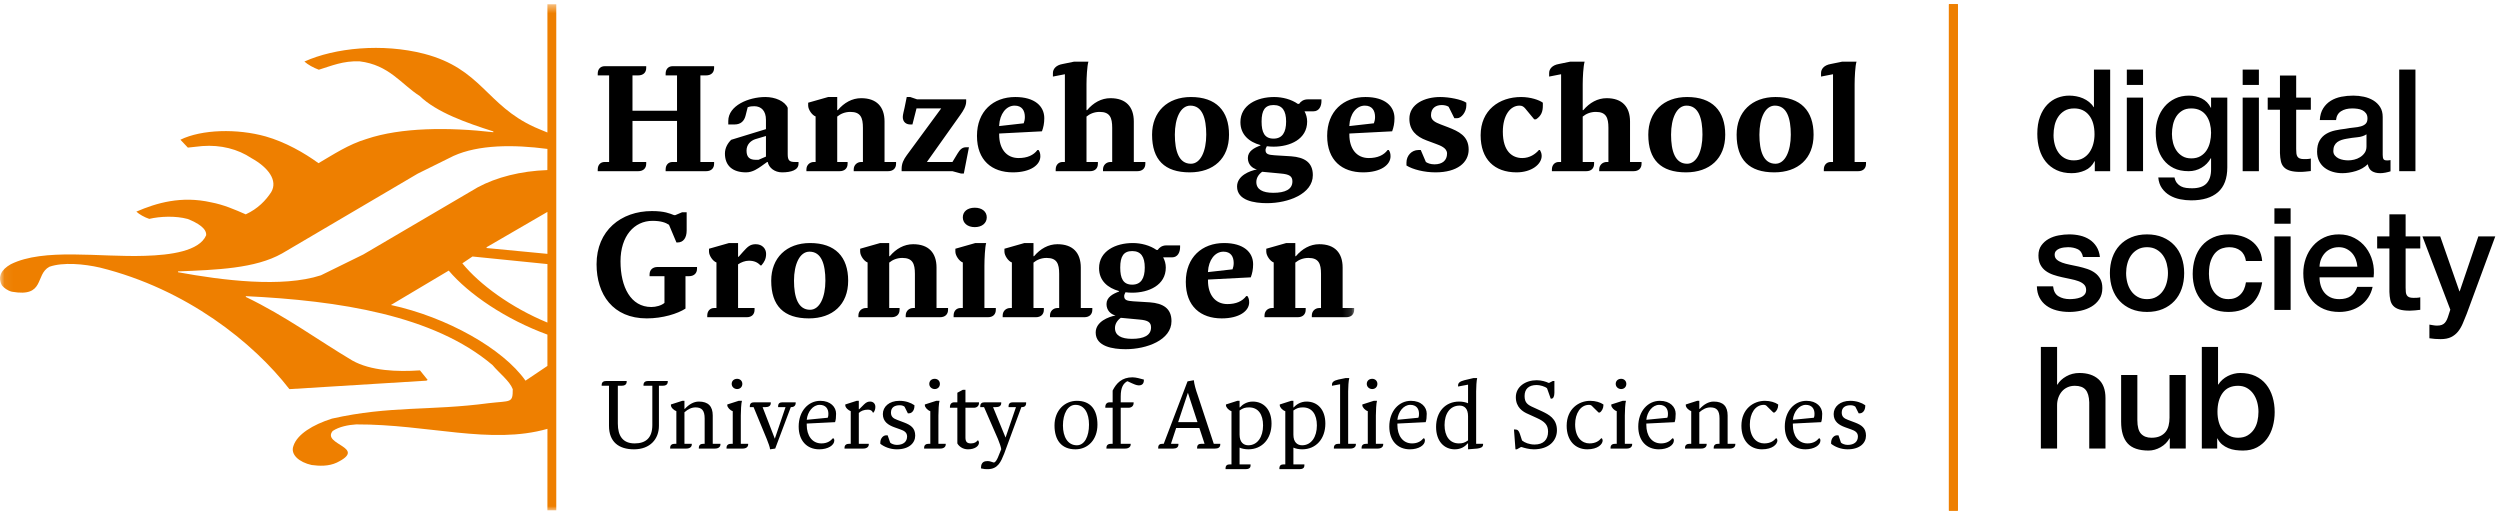 <svg xmlns="http://www.w3.org/2000/svg" xmlns:xlink="http://www.w3.org/1999/xlink" viewBox="0 0 284 58">
  <defs>
    <polygon id="a" points="76.947 .487 .06 .487 .06 58 76.947 58 153.833 58 153.833 .487 76.947 .487"/>
  </defs>
  <g fill="none" fill-rule="evenodd">
    <path fill="#000000" d="M137.03 15.3C137.03 13.426 136.582 11.999 135.221 11.999 134.11 11.999 133.463 13.426 133.463 15.3 133.463 17.175 133.927 18.601 135.288 18.601 136.382 18.601 137.03 17.175 137.03 15.3zM130.875 15.3C130.875 12.712 132.601 11.021 135.288 11.021 138.141 11.021 139.617 12.58 139.617 15.3 139.617 18.021 137.842 19.58 135.155 19.58 132.302 19.58 130.875 18.154 130.875 15.3L130.875 15.3zM146.103 13.807C146.103 12.58 145.671 11.933 144.677 11.933 143.714 11.933 143.316 12.514 143.316 13.807 143.316 15.035 143.649 15.748 144.677 15.748 145.671 15.748 146.103 15.035 146.103 13.807zM144.644 21.903C145.987 21.903 146.817 21.521 146.817 20.608 146.817 20.028 146.484 19.796 145.506 19.714L143.383 19.513C142.984 19.796 142.719 20.21 142.719 20.674 142.719 21.521 143.432 21.903 144.644 21.903zM143.914 16.611C143.847 16.744 143.764 16.909 143.764 17.042 143.764 17.506 144.079 17.59 144.793 17.64L146.684 17.756C148.177 17.872 149.138 18.435 149.138 19.896 149.138 22.035 146.336 23.08 143.93 23.08 142.487 23.08 140.53 22.781 140.53 21.189 140.53 19.945 141.99 19.398 142.785 19.249 142.221 19.115 141.757 18.652 141.757 17.954 141.757 17.175 142.47 16.793 143.184 16.529L143.184 16.478C141.906 16.13 140.911 15.3 140.911 13.873 140.911 11.933 142.785 11.021 144.743 11.021 145.688 11.021 146.7 11.287 147.43 11.801L147.58 11.801C147.729 11.568 148.044 11.287 148.558 11.287L150.117 11.287 150.117 11.485C150.117 12.066 149.852 12.646 149.205 12.646L148.193 12.646C148.376 12.978 148.492 13.377 148.492 13.807 148.492 15.815 146.551 16.661 144.677 16.661 144.411 16.661 144.163 16.644 143.914 16.611L143.914 16.611zM156.073 14.007C156.14 13.807 156.207 13.609 156.207 13.293 156.207 12.58 155.892 11.999 155.046 11.999 154.067 11.999 153.353 12.962 153.287 14.255L153.287 14.321 156.073 14.007zM150.765 15.432C150.765 12.646 152.607 11.021 155.112 11.021 157.335 11.021 158.413 12.066 158.413 13.426 158.413 14.007 158.314 14.472 158.147 14.918L153.287 15.168 153.287 15.3C153.287 16.843 154.067 17.954 155.493 17.954 156.472 17.954 157.186 17.64 157.633 17.042L157.766 17.042C157.899 17.241 157.965 17.44 157.965 17.756 157.965 18.734 156.853 19.58 154.847 19.58 152.458 19.58 150.765 18.22 150.765 15.432L150.765 15.432zM140.015 30.596C140.082 30.396 140.148 30.197 140.148 29.881 140.148 29.169 139.833 28.589 138.987 28.589 138.008 28.589 137.295 29.551 137.228 30.844L137.228 30.91 140.015 30.596zM134.707 32.022C134.707 29.235 136.548 27.609 139.053 27.609 141.275 27.609 142.354 28.654 142.354 30.015 142.354 30.596 142.255 31.061 142.088 31.507L137.228 31.757 137.228 31.889C137.228 33.432 138.008 34.543 139.434 34.543 140.413 34.543 141.127 34.229 141.574 33.631L141.707 33.631C141.839 33.83 141.906 34.029 141.906 34.345 141.906 35.324 140.794 36.169 138.788 36.169 136.399 36.169 134.707 34.809 134.707 32.022L134.707 32.022z"/>
    <mask id="b" fill="white">
      <use xlink:href="#a"/>
    </mask>
    <path fill="#000000" d="M149.023,36.036 L149.023,35.838 C149.023,35.324 149.421,34.991 149.868,34.991 L150.067,34.991 L150.067,31.11 C150.067,29.949 149.802,29.301 148.641,29.301 C148.027,29.301 147.53,29.518 147.148,29.832 L147.148,34.991 L148.326,34.991 L148.326,35.19 C148.326,35.704 147.994,36.036 147.414,36.036 L143.649,36.036 L143.649,35.838 C143.649,35.324 144.046,34.991 144.494,34.991 L144.693,34.991 L144.693,29.816 C144.295,29.683 143.848,29.037 143.848,28.589 L143.848,28.256 L146.12,27.609 L147.148,27.609 L147.148,29.103 L147.214,29.103 C147.928,28.256 148.84,27.742 149.868,27.742 C151.627,27.742 152.523,28.721 152.523,30.396 L152.523,34.991 L153.833,34.991 L153.833,35.19 C153.833,35.704 153.502,36.036 152.921,36.036 L149.023,36.036" mask="url(#b)"/>
    <path fill="#EE7F00" d="M62.186,41.57 L62.186,38.01 C57.451,36.281 53.246,33.417 50.975,30.741 L44.409,34.647 C50.762,36.026 57.141,39.608 59.697,43.244 L62.186,41.57 Z M62.186,36.645 L62.189,29.999 L53.675,29.139 L52.523,29.916 C54.47,32.306 58.041,34.932 62.186,36.645 L62.186,36.645 Z M62.186,28.838 L62.186,24.073 L55.342,28.046 C55.241,28.064 55.277,28.129 55.286,28.177 L62.186,28.838 Z M62.18,19.32 L62.186,16.935 L62.186,16.917 C58.303,16.404 54.354,16.434 51.522,17.712 L47.46,19.722 L32.046,28.79 C28.987,30.521 24.58,30.649 20.215,30.833 L20.226,30.925 C25.26,31.849 32.061,32.705 36.456,31.274 L41.269,28.909 L54.273,21.277 C56.403,20.133 59.152,19.427 62.18,19.32 L62.18,19.32 Z M40.467,48.212 C39.562,48.268 38.52,48.47 37.793,48.959 C36.511,50.521 41.827,50.811 38.267,52.548 C37.332,52.988 36.269,52.945 35.398,52.824 C34.004,52.517 32.951,51.643 33.338,50.644 C33.761,49.343 35.521,48.247 37.716,47.553 C44.315,46.07 48.862,46.69 55.527,45.799 C58.03,45.507 58.258,45.829 58.249,44.209 C57.892,43.272 56.712,42.386 55.953,41.475 C49.271,35.799 38.496,34.152 27.921,33.643 L27.933,33.736 C32.502,35.942 35.982,38.548 40.012,40.949 C42.103,42.133 45.131,42.254 47.707,42.074 L48.583,43.159 L48.442,43.244 L33.027,44.197 L32.869,44.197 C28.797,38.932 21.206,32.836 11.345,30.395 C9.56,29.987 7.163,29.761 5.614,30.303 C3.951,31.185 5.157,33.807 1.354,33.14 C0.836,33.015 0.443,32.688 0.217,32.418 C-0.305,31.452 0.147,30.622 1.226,30.017 C4.993,28.147 11.261,29.24 16.465,29.061 C19.374,28.978 22.653,28.531 23.419,26.727 C23.496,25.94 22.423,25.312 21.322,24.874 C19.94,24.499 18.168,24.576 16.956,24.865 C16.414,24.683 15.818,24.35 15.488,24.041 C17.784,23.051 20.595,22.221 23.984,22.986 C25.404,23.254 26.658,23.799 27.915,24.35 C29.303,23.71 30.191,22.766 30.802,21.837 C31.601,20.508 30.461,19.007 28.56,17.962 C27.028,16.938 25.09,16.434 22.976,16.592 L21.34,16.768 L20.494,15.872 C22.93,14.686 26.947,14.594 30.181,15.499 C32.406,16.134 34.567,17.361 36.181,18.537 C37.838,17.575 39.571,16.404 41.654,15.782 C45.557,14.472 50.938,14.436 56.05,15.02 L56.038,14.927 C53.026,13.968 49.594,12.765 47.679,10.904 C45.565,9.558 44.221,7.378 40.846,6.967 C38.966,6.899 37.656,7.48 36.221,7.921 C35.619,7.703 34.962,7.339 34.58,6.991 C38.04,5.431 43.42,4.889 48.172,6.107 C54.705,7.81 55.234,11.94 60.729,14.442 C61.209,14.657 61.695,14.85 62.186,15.053 L62.186,0.487 L63.192,0.487 L63.192,58 L62.186,58 L62.189,48.717 C55.732,50.558 48.621,48.188 40.467,48.212 L40.467,48.212 Z" mask="url(#b)"/>
    <path fill="#000000" d="M69.182 48.372L69.182 43.823 68.35 43.823 68.35 43.738C68.35 43.406 68.554 43.278 68.895 43.278L71.191 43.278 71.191 43.365C71.191 43.695 70.933 43.823 70.603 43.823L70.186 43.823 70.186 48.116C70.186 49.537 70.764 50.371 72.098 50.371 73.357 50.371 74.105 49.752 74.105 48.288L74.105 43.823 73.101 43.823 73.101 43.738C73.101 43.406 73.316 43.278 73.647 43.278L75.857 43.278 75.857 43.365C75.857 43.695 75.612 43.823 75.27 43.823L74.854 43.823 74.854 48.372C74.854 49.867 73.86 51.043 72.023 51.043 70.305 51.043 69.182 50.21 69.182 48.372M79.388 50.958L79.388 50.873C79.388 50.541 79.59 50.413 79.921 50.413L80.049 50.413 80.049 47.54C80.049 46.621 79.718 46.28 79.013 46.28 78.565 46.28 78.149 46.483 77.753 46.836L77.753 50.413 78.587 50.413 78.587 50.499C78.587 50.745 78.383 50.958 77.967 50.958L76.13 50.958 76.13 50.873C76.13 50.541 76.344 50.413 76.675 50.413L76.834 50.413 76.834 46.708C76.589 46.621 76.216 46.322 76.216 46.035L76.216 45.948 77.507 45.533 77.753 45.533 77.753 46.45 77.795 46.45C78.255 45.948 78.8 45.618 79.388 45.618 80.466 45.618 80.967 46.163 80.967 47.199L80.967 50.413 81.842 50.413 81.842 50.499C81.842 50.745 81.64 50.958 81.223 50.958L79.388 50.958M83.12 43.61C83.12 43.278 83.367 43.033 83.74 43.033 84.082 43.033 84.329 43.278 84.329 43.61 84.329 43.951 84.082 44.197 83.74 44.197 83.409 44.197 83.12 43.951 83.12 43.61zM82.533 50.958L82.533 50.873C82.533 50.541 82.748 50.413 83.079 50.413L83.239 50.413 83.239 46.708C82.95 46.621 82.62 46.28 82.62 46.035L82.62 45.948 83.912 45.533 84.285 45.533C84.198 45.789 84.156 46.708 84.156 47.199L84.156 50.413 84.99 50.413 84.99 50.499C84.99 50.745 84.788 50.958 84.371 50.958L82.533 50.958 82.533 50.958zM87.477 51.043C87.477 50.829 87.272 50.295 87.102 49.867L85.607 46.247 85.181 46.247 85.181 46.163C85.181 45.832 85.351 45.702 85.681 45.702L87.56 45.702 87.56 45.789C87.56 46.119 87.304 46.247 86.974 46.247L86.643 46.247 86.643 46.28 88.019 49.836 89.228 46.28 89.228 46.247 88.394 46.247 88.394 46.163C88.394 45.832 88.564 45.702 88.895 45.702L90.389 45.702 90.389 45.789C90.389 46.076 90.187 46.247 89.901 46.247L89.836 46.247 88.064 50.958 87.477 51.043M94.029 47.455C94.104 47.284 94.104 47.123 94.104 46.995 94.104 46.45 93.815 45.991 93.112 45.991 92.352 45.991 91.732 46.782 91.646 47.689L94.029 47.455zM90.729 48.459C90.729 46.708 91.819 45.533 93.187 45.533 94.36 45.533 94.979 46.247 94.979 46.995 94.979 47.412 94.95 47.701 94.863 47.957L91.646 48.116 91.646 48.288C91.646 49.452 92.236 50.371 93.315 50.371 93.987 50.371 94.36 50.082 94.607 49.793L94.69 49.793C94.735 49.867 94.777 49.911 94.777 50.039 94.777 50.584 94.062 51.043 93.067 51.043 91.646 51.043 90.729 50.039 90.729 48.459L90.729 48.459zM95.938 50.958L95.938 50.873C95.938 50.541 96.153 50.413 96.483 50.413L96.644 50.413 96.644 46.708C96.397 46.621 96.024 46.322 96.024 46.035L96.024 45.948 97.317 45.533 97.561 45.533 97.561 46.493 97.603 46.493 98.148 45.948C98.416 45.682 98.609 45.618 98.854 45.618 99.196 45.618 99.44 45.863 99.44 46.206 99.44 46.45 99.398 46.621 99.238 46.867L99.151 46.867C99.11 46.708 98.94 46.536 98.609 46.536 98.127 46.536 97.808 46.685 97.561 46.91L97.561 50.413 98.693 50.413 98.693 50.499C98.693 50.745 98.482 50.958 98.065 50.958L95.938 50.958M100.004 50.413L100.004 50.284C100.004 49.793 100.334 49.452 100.668 49.452L100.837 49.452 101.126 50.284C101.254 50.413 101.585 50.541 101.882 50.541 102.63 50.541 103.046 50.167 103.046 49.58 103.046 49.12 102.695 48.928 102.299 48.789L101.585 48.533C100.923 48.288 100.292 47.914 100.292 47.038 100.292 46.206 101.007 45.533 102.171 45.533 102.889 45.533 103.463 45.746 103.88 46.035L103.88 46.119C103.88 46.621 103.592 46.953 103.261 46.953L103.133 46.953 102.758 46.206C102.674 46.119 102.46 46.035 102.216 46.035 101.626 46.035 101.213 46.28 101.213 46.867 101.213 47.327 101.457 47.529 101.927 47.701L102.716 47.999C103.463 48.288 103.967 48.618 103.967 49.493 103.967 50.328 103.261 51.043 101.882 51.043 101.093 51.043 100.42 50.745 100.004 50.413M105.566 43.61C105.566 43.278 105.81 43.033 106.186 43.033 106.528 43.033 106.772 43.278 106.772 43.61 106.772 43.951 106.528 44.197 106.186 44.197 105.855 44.197 105.566 43.951 105.566 43.61zM104.98 50.958L104.98 50.873C104.98 50.541 105.191 50.413 105.522 50.413L105.683 50.413 105.683 46.708C105.393 46.621 105.063 46.28 105.063 46.035L105.063 45.948 106.356 45.533 106.731 45.533C106.644 45.789 106.603 46.708 106.603 47.199L106.603 50.413 107.434 50.413 107.434 50.499C107.434 50.745 107.232 50.958 106.814 50.958L104.98 50.958 104.98 50.958zM108.755 50.371L108.755 46.322 107.914 46.322 107.914 46.247C107.914 45.906 108.083 45.702 108.414 45.702L108.755 45.702 108.755 44.614 109.374 44.283 109.675 44.283 109.675 45.702 111.212 45.702 111.212 45.789C111.212 46.119 110.964 46.322 110.625 46.322L109.675 46.322 109.675 49.708C109.675 50.21 109.878 50.371 110.295 50.371 110.709 50.371 110.923 50.21 111.042 50.039L111.126 50.039C111.17 50.082 111.212 50.21 111.212 50.284 111.212 50.669 110.753 51.043 109.961 51.043 109.333 51.043 108.916 50.669 108.755 50.371M111.444 53.211L111.444 53.126C111.444 52.462 111.861 52.378 112.192 52.378 112.448 52.378 112.609 52.462 112.864 52.537L112.951 52.537C113.109 52.462 113.237 52.25 113.365 51.961L113.74 51.032C113.719 50.796 113.538 50.295 113.365 49.867L111.787 46.247 111.358 46.247 111.358 46.163C111.358 45.832 111.53 45.702 111.861 45.702L113.74 45.702 113.74 45.789C113.74 46.119 113.484 46.247 113.153 46.247L112.823 46.247 112.823 46.28 114.232 49.708 115.405 46.28 115.405 46.247 114.574 46.247 114.574 46.163C114.574 45.832 114.744 45.702 115.074 45.702L116.569 45.702 116.569 45.789C116.569 46.119 116.367 46.247 116.11 46.247L116.025 46.247 114.071 51.544C113.698 52.462 113.365 53.297 112.192 53.297 111.947 53.297 111.817 53.297 111.444 53.211M123.711 48.244C123.711 46.953 123.207 45.991 122.171 45.991 121.295 45.991 120.75 46.995 120.75 48.331 120.75 49.623 121.295 50.584 122.332 50.584 123.207 50.584 123.711 49.58 123.711 48.244zM119.792 48.331C119.792 46.621 120.953 45.533 122.332 45.533 123.922 45.533 124.67 46.58 124.67 48.244 124.67 49.954 123.583 51.043 122.171 51.043 120.581 51.043 119.792 49.997 119.792 48.331L119.792 48.331zM125.691 50.958L125.691 50.873C125.691 50.541 125.905 50.413 126.236 50.413L126.397 50.413 126.397 46.322 125.563 46.322 125.563 46.247C125.563 45.906 125.735 45.702 126.066 45.702L126.397 45.702 126.397 44.368C126.814 43.536 127.442 42.863 128.651 42.863 128.821 42.863 129.109 42.904 129.279 42.948L129.943 43.119 129.943 43.193C129.943 43.536 129.783 43.78 129.366 43.78 129.109 43.78 128.734 43.61 128.576 43.536L128.115 43.322 128.032 43.322C127.614 43.578 127.314 43.995 127.314 45.031L127.314 45.702 128.779 45.702 128.779 45.789C128.779 46.119 128.532 46.322 128.19 46.322L127.314 46.322 127.314 50.413 128.445 50.413 128.445 50.499C128.445 50.745 128.234 50.958 127.817 50.958L125.691 50.958M133.836 47.957L136.036 47.957 134.946 44.614 133.836 47.957zM135.992 50.958L135.992 50.873C135.992 50.541 136.165 50.413 136.495 50.413L136.826 50.413 136.826 50.371 136.248 48.618 133.612 48.618 133.035 50.371 133.035 50.413 133.869 50.413 133.869 50.499C133.869 50.829 133.612 50.958 133.282 50.958L131.572 50.958 131.572 50.873C131.572 50.541 131.734 50.413 132.073 50.413L132.201 50.413 134.905 43.322 135.619 43.193C135.661 43.61 135.822 44.24 136.078 44.944L137.883 50.413 138.622 50.413 138.622 50.499C138.622 50.829 138.374 50.958 138.032 50.958L135.992 50.958 135.992 50.958zM143.484 48.331C143.484 47.081 142.94 46.28 141.894 46.28 141.444 46.28 141.2 46.365 140.816 46.631L140.816 49.378C140.816 50.253 141.275 50.584 141.808 50.584 142.856 50.584 143.484 49.623 143.484 48.331zM139.223 53.297L139.223 53.211C139.223 52.879 139.396 52.752 139.726 52.752L139.896 52.752 139.896 46.708C139.598 46.621 139.268 46.28 139.268 46.035L139.268 45.948 140.56 45.533 140.816 45.533 140.816 46.28 140.858 46.28C141.147 45.948 141.647 45.618 142.311 45.618 143.526 45.618 144.446 46.493 144.446 48.116 144.446 49.836 143.398 51.043 141.808 51.043 141.457 51.043 141.061 50.967 140.816 50.85L140.816 52.752 142.064 52.752 142.064 52.879C142.064 53.211 141.808 53.297 141.477 53.297L139.223 53.297 139.223 53.297zM149.598 48.331C149.598 47.081 149.053 46.28 148.008 46.28 147.558 46.28 147.314 46.365 146.93 46.631L146.93 49.378C146.93 50.253 147.389 50.584 147.921 50.584 148.97 50.584 149.598 49.623 149.598 48.331zM145.339 53.297L145.339 53.211C145.339 52.879 145.509 52.752 145.84 52.752L146.01 52.752 146.01 46.708C145.712 46.621 145.381 46.28 145.381 46.035L145.381 45.948 146.674 45.533 146.93 45.533 146.93 46.28 146.972 46.28C147.261 45.948 147.764 45.618 148.425 45.618 149.643 45.618 150.56 46.493 150.56 48.116 150.56 49.836 149.515 51.043 147.921 51.043 147.57 51.043 147.174 50.967 146.93 50.85L146.93 52.752 148.178 52.752 148.178 52.879C148.178 53.211 147.921 53.297 147.591 53.297L145.339 53.297 145.339 53.297zM151.528 50.958L151.528 50.873C151.528 50.541 151.743 50.413 152.073 50.413L152.234 50.413 152.234 43.652 151.314 43.823 151.314 43.695C151.314 43.406 151.528 43.237 152.031 43.119L152.862 42.948 153.279 42.948C153.193 43.237 153.151 43.995 153.151 44.453L153.151 50.413 154.027 50.413 154.027 50.499C154.027 50.745 153.824 50.958 153.407 50.958L151.528 50.958M155.266 43.61C155.266 43.278 155.51 43.033 155.885 43.033 156.224 43.033 156.472 43.278 156.472 43.61 156.472 43.951 156.224 44.197 155.885 44.197 155.551 44.197 155.266 43.951 155.266 43.61zM154.676 50.958L154.676 50.873C154.676 50.541 154.89 50.413 155.221 50.413L155.381 50.413 155.381 46.708C155.093 46.621 154.762 46.28 154.762 46.035L154.762 45.948 156.055 45.533 156.427 45.533C156.343 45.789 156.299 46.708 156.299 47.199L156.299 50.413 157.133 50.413 157.133 50.499C157.133 50.745 156.93 50.958 156.513 50.958L154.676 50.958 154.676 50.958zM161.123 47.455C161.198 47.284 161.198 47.123 161.198 46.995 161.198 46.45 160.912 45.991 160.206 45.991 159.446 45.991 158.827 46.782 158.744 47.689L161.123 47.455zM157.824 48.459C157.824 46.708 158.914 45.533 160.28 45.533 161.457 45.533 162.076 46.247 162.076 46.995 162.076 47.412 162.044 47.701 161.957 47.957L158.744 48.116 158.744 48.288C158.744 49.452 159.331 50.371 160.409 50.371 161.082 50.371 161.457 50.082 161.701 49.793L161.787 49.793C161.829 49.867 161.871 49.911 161.871 50.039 161.871 50.584 161.156 51.043 160.165 51.043 158.744 51.043 157.824 50.039 157.824 48.459L157.824 48.459zM164.101 48.288C164.101 49.537 164.688 50.371 165.724 50.371 166.162 50.371 166.385 50.295 166.77 50.028L166.77 47.284C166.77 46.408 166.353 46.076 165.811 46.076 164.721 46.076 164.101 46.995 164.101 48.288zM166.77 51.043L166.77 50.371 166.728 50.371C166.439 50.712 165.981 51.043 165.266 51.043 164.057 51.043 163.139 50.125 163.139 48.5 163.139 46.782 164.185 45.618 165.766 45.618 166.12 45.618 166.505 45.692 166.77 45.81L166.77 43.695 165.638 43.91 165.638 43.78C165.638 43.493 165.852 43.322 166.353 43.193L167.389 42.948 167.806 42.948C167.732 43.237 167.69 43.995 167.69 44.453L167.69 50.413 168.479 50.413 168.479 50.499C168.479 50.829 168.149 50.914 167.806 50.958L166.77 51.043 166.77 51.043zM172.157 51.043L171.987 48.789 172.115 48.789C172.404 48.789 172.532 48.917 172.66 49.291L172.904 50.039C173.193 50.284 173.738 50.499 174.325 50.499 175.328 50.499 175.861 49.954 175.861 49.035 175.861 48.244 175.447 47.881 174.614 47.497L173.61 47.038C172.991 46.782 172.199 46.28 172.199 45.116 172.199 43.91 173.321 43.193 174.572 43.193 175.114 43.193 175.659 43.365 175.906 43.493L175.989 43.493 176.406 43.278 176.579 43.278 176.579 44.614C176.579 45.031 176.451 45.287 176.249 45.287L176.162 45.287 175.745 44.112C175.531 43.91 174.944 43.738 174.572 43.738 173.651 43.738 173.193 44.197 173.193 44.988 173.193 45.746 173.536 45.991 174.197 46.28L175.2 46.739C175.906 47.081 176.868 47.54 176.868 48.874 176.868 50.039 175.989 51.043 174.238 51.043 173.693 51.043 173.119 50.873 172.863 50.786L172.776 50.786 172.317 51.043 172.157 51.043M177.973 48.372C177.973 46.45 179.352 45.533 180.644 45.533 181.231 45.533 181.806 45.702 182.148 45.948L182.148 46.035C182.148 46.365 181.978 46.708 181.731 46.867L181.603 46.867 180.93 46.206C180.814 46.076 180.728 45.991 180.516 45.991 179.554 45.991 178.935 46.953 178.935 48.203 178.935 49.708 179.724 50.371 180.558 50.371 181.273 50.371 181.648 50.082 181.892 49.793L181.978 49.793C182.02 49.867 182.062 49.954 182.062 50.039 182.062 50.456 181.52 51.043 180.311 51.043 178.935 51.043 177.973 50.039 177.973 48.372M183.545 43.61C183.545 43.278 183.789 43.033 184.164 43.033 184.506 43.033 184.751 43.278 184.751 43.61 184.751 43.951 184.506 44.197 184.164 44.197 183.834 44.197 183.545 43.951 183.545 43.61zM182.958 50.958L182.958 50.873C182.958 50.541 183.17 50.413 183.5 50.413L183.661 50.413 183.661 46.708C183.372 46.621 183.042 46.28 183.042 46.035L183.042 45.948 184.334 45.533 184.709 45.533C184.623 45.789 184.581 46.708 184.581 47.199L184.581 50.413 185.412 50.413 185.412 50.499C185.412 50.745 185.21 50.958 184.793 50.958L182.958 50.958 182.958 50.958zM189.405 47.455C189.48 47.284 189.48 47.123 189.48 46.995 189.48 46.45 189.191 45.991 188.485 45.991 187.729 45.991 187.109 46.782 187.023 47.689L189.405 47.455zM186.106 48.459C186.106 46.708 187.196 45.533 188.563 45.533 189.736 45.533 190.356 46.247 190.356 46.995 190.356 47.412 190.323 47.701 190.239 47.957L187.023 48.116 187.023 48.288C187.023 49.452 187.609 50.371 188.691 50.371 189.364 50.371 189.736 50.082 189.983 49.793L190.067 49.793C190.111 49.867 190.153 49.911 190.153 50.039 190.153 50.584 189.438 51.043 188.443 51.043 187.023 51.043 186.106 50.039 186.106 48.459L186.106 48.459zM194.677 50.958L194.677 50.873C194.677 50.541 194.879 50.413 195.21 50.413L195.338 50.413 195.338 47.54C195.338 46.621 195.007 46.28 194.304 46.28 193.855 46.28 193.438 46.483 193.042 46.836L193.042 50.413 193.876 50.413 193.876 50.499C193.876 50.745 193.673 50.958 193.256 50.958L191.419 50.958 191.419 50.873C191.419 50.541 191.633 50.413 191.963 50.413L192.124 50.413 192.124 46.708C191.88 46.621 191.505 46.322 191.505 46.035L191.505 45.948 192.797 45.533 193.042 45.533 193.042 46.45 193.087 46.45C193.545 45.948 194.09 45.618 194.677 45.618 195.755 45.618 196.258 46.163 196.258 47.199L196.258 50.413 197.133 50.413 197.133 50.499C197.133 50.745 196.931 50.958 196.514 50.958L194.677 50.958M197.824 48.372C197.824 46.45 199.2 45.533 200.493 45.533 201.079 45.533 201.657 45.702 202 45.948L202 46.035C202 46.365 201.827 46.708 201.583 46.867L201.455 46.867 200.781 46.206C200.662 46.076 200.579 45.991 200.364 45.991 199.402 45.991 198.783 46.953 198.783 48.203 198.783 49.708 199.575 50.371 200.406 50.371 201.124 50.371 201.496 50.082 201.743 49.793L201.827 49.793C201.871 49.867 201.913 49.954 201.913 50.039 201.913 50.456 201.368 51.043 200.162 51.043 198.783 51.043 197.824 50.039 197.824 48.372M206.053 47.455C206.127 47.284 206.127 47.123 206.127 46.995 206.127 46.45 205.838 45.991 205.135 45.991 204.376 45.991 203.756 46.782 203.67 47.689L206.053 47.455zM202.753 48.459C202.753 46.708 203.843 45.533 205.21 45.533 206.383 45.533 207.003 46.247 207.003 46.995 207.003 47.412 206.973 47.701 206.886 47.957L203.67 48.116 203.67 48.288C203.67 49.452 204.26 50.371 205.338 50.371 206.011 50.371 206.383 50.082 206.63 49.793L206.713 49.793C206.758 49.867 206.8 49.911 206.8 50.039 206.8 50.584 206.085 51.043 205.09 51.043 203.67 51.043 202.753 50.039 202.753 48.459L202.753 48.459zM208.015 50.413L208.015 50.284C208.015 49.793 208.345 49.452 208.676 49.452L208.849 49.452 209.135 50.284C209.263 50.413 209.596 50.541 209.894 50.541 210.642 50.541 211.059 50.167 211.059 49.58 211.059 49.12 210.704 48.928 210.311 48.789L209.596 48.533C208.932 48.288 208.304 47.914 208.304 47.038 208.304 46.206 209.019 45.533 210.183 45.533 210.898 45.533 211.476 45.746 211.893 46.035L211.893 46.119C211.893 46.621 211.604 46.953 211.273 46.953L211.145 46.953 210.77 46.206C210.683 46.119 210.472 46.035 210.225 46.035 209.638 46.035 209.221 46.28 209.221 46.867 209.221 47.327 209.468 47.529 209.936 47.701L210.728 47.999C211.476 48.288 211.976 48.618 211.976 49.493 211.976 50.328 211.273 51.043 209.894 51.043 209.105 51.043 208.432 50.745 208.015 50.413M75.616 19.447L75.616 19.249C75.616 18.734 75.931 18.402 76.395 18.402L76.91 18.402 76.91 13.741 71.85 13.741 71.85 18.402 73.41 18.402 73.41 18.601C73.41 19.115 73.077 19.447 72.497 19.447L67.902 19.447 67.902 19.249C67.902 18.734 68.217 18.402 68.682 18.402L69.196 18.402 69.196 8.565 67.902 8.565 67.902 8.366C67.902 7.852 68.217 7.521 68.682 7.521L73.41 7.521 73.41 7.72C73.41 8.234 73.077 8.565 72.497 8.565L71.85 8.565 71.85 12.58 76.91 12.58 76.91 8.565 75.616 8.565 75.616 8.366C75.616 7.852 75.931 7.521 76.395 7.521L81.123 7.521 81.123 7.72C81.123 8.234 80.792 8.565 80.211 8.565L79.564 8.565 79.564 18.402 81.123 18.402 81.123 18.601C81.123 19.115 80.792 19.447 80.211 19.447L75.616 19.447M85.852 18.154L86.167 18.154 87.012 17.789 87.012 15.449 85.785 15.815C85.304 15.98 84.806 16.395 84.806 17.109 84.806 17.888 85.188 18.154 85.852 18.154zM82.352 17.44C82.352 16.793 82.683 16.246 83.065 15.881L87.012 14.67 87.012 13.609C87.012 12.613 86.498 12.066 85.685 12.066 85.453 12.066 85.204 12.082 84.939 12.181L84.69 13.16C84.541 13.724 84.176 14.139 83.446 14.139L82.732 14.139 82.732 13.741C82.732 11.999 85.039 11.021 86.946 11.021 88.057 11.021 89.152 11.485 89.484 12.248L89.484 17.506C89.484 18.22 89.666 18.402 90.314 18.402L90.712 18.402 90.712 18.601C90.712 19.315 89.882 19.58 88.837 19.58 88.008 19.58 87.345 19.066 87.212 18.402L87.146 18.402 86.498 18.867C86.133 19.115 85.52 19.58 84.757 19.58 83.197 19.58 82.352 18.801 82.352 17.44L82.352 17.44zM96.982 19.447L96.982 19.249C96.982 18.734 97.381 18.402 97.829 18.402L98.028 18.402 98.028 14.521C98.028 13.361 97.762 12.712 96.602 12.712 95.987 12.712 95.49 12.929 95.108 13.243L95.108 18.402 96.287 18.402 96.287 18.601C96.287 19.115 95.954 19.447 95.374 19.447L91.608 19.447 91.608 19.249C91.608 18.734 92.006 18.402 92.454 18.402L92.653 18.402 92.653 13.227C92.255 13.094 91.808 12.447 91.808 11.999L91.808 11.667 94.08 11.021 95.108 11.021 95.108 12.514 95.174 12.514C95.888 11.667 96.8 11.153 97.829 11.153 99.587 11.153 100.483 12.132 100.483 13.807L100.483 18.402 101.793 18.402 101.793 18.601C101.793 19.115 101.462 19.447 100.881 19.447L96.982 19.447M109.176 19.714L108.197 19.447 102.424 19.447 102.424 19.181C102.424 18.568 102.657 18.12 103.005 17.64L106.92 12.315 104.116 12.315 103.652 14.139 103.403 14.139C102.955 14.139 102.557 13.873 102.557 13.293 102.557 13.028 102.69 12.564 102.756 12.248L103.005 11.021 103.403 11.021 104.183 11.287 109.757 11.287 109.757 11.535C109.757 12.066 109.424 12.58 109.109 13.028L105.295 18.402 108.197 18.402 108.778 17.44C109.043 17.008 109.292 16.727 109.757 16.727L110.072 16.727 109.491 19.714 109.176 19.714M116.292 14.007C116.359 13.807 116.425 13.609 116.425 13.293 116.425 12.58 116.11 11.999 115.264 11.999 114.285 11.999 113.572 12.962 113.505 14.255L113.505 14.321 116.292 14.007zM110.984 15.432C110.984 12.646 112.825 11.021 115.331 11.021 117.553 11.021 118.631 12.066 118.631 13.426 118.631 14.007 118.532 14.472 118.365 14.918L113.505 15.168 113.505 15.3C113.505 16.843 114.285 17.954 115.712 17.954 116.691 17.954 117.404 17.64 117.851 17.042L117.984 17.042C118.117 17.241 118.184 17.44 118.184 17.756 118.184 18.734 117.072 19.58 115.065 19.58 112.676 19.58 110.984 18.22 110.984 15.432L110.984 15.432zM125.301 19.447L125.301 19.249C125.301 18.734 125.699 18.402 126.147 18.402L126.346 18.402 126.346 14.521C126.346 13.361 126.081 12.712 124.92 12.712 124.305 12.712 123.808 12.929 123.426 13.243L123.426 18.402 124.72 18.402 124.72 18.601C124.72 19.115 124.405 19.447 123.825 19.447L119.926 19.447 119.926 19.249C119.926 18.734 120.258 18.402 120.706 18.402L120.971 18.402 120.971 8.433 119.611 8.699 119.611 8.3C119.611 7.852 119.943 7.404 120.706 7.272L122 7.007 123.642 7.007C123.493 7.521 123.426 8.815 123.426 9.593L123.426 12.514 123.493 12.514C124.206 11.667 125.118 11.153 126.147 11.153 127.905 11.153 128.801 12.132 128.801 13.807L128.801 18.402 130.111 18.402 130.111 18.601C130.111 19.115 129.779 19.447 129.199 19.447L125.301 19.447M159.774 18.801L159.774 18.468C159.774 17.69 160.354 17.042 161.133 17.042L161.399 17.042 161.98 18.402C162.178 18.534 162.494 18.669 162.958 18.669 163.855 18.669 164.385 18.22 164.385 17.44 164.385 16.793 163.606 16.529 163.075 16.329L162.046 15.946C160.885 15.517 160.105 14.786 160.105 13.493 160.105 11.801 161.864 11.021 163.606 11.021 164.601 11.021 166.011 11.287 166.575 11.667L166.575 11.999C166.575 12.712 166.011 13.426 165.546 13.426L165.214 13.426 164.567 12.132C164.385 11.999 164.053 11.933 163.788 11.933 163.141 11.933 162.561 12.248 162.561 13.094 162.561 13.674 163.075 13.907 163.672 14.139L164.501 14.455C165.679 14.918 166.84 15.432 166.84 16.992 166.84 18.468 165.546 19.58 163.075 19.58 161.781 19.58 160.487 19.249 159.774 18.801M168.2 15.366C168.2 12.514 170.307 11.021 172.796 11.021 173.857 11.021 174.852 11.353 175.267 11.667L175.267 11.999C175.267 12.663 175.101 13.16 174.487 13.559L174.288 13.559 173.259 12.315C173.078 12.115 172.928 11.999 172.613 11.999 171.568 11.999 170.722 13.094 170.722 14.969 170.722 17.241 171.833 17.954 172.928 17.954 173.774 17.954 174.421 17.506 174.819 17.042L174.936 17.042C175.002 17.175 175.135 17.374 175.135 17.706 175.135 18.669 173.973 19.58 172.281 19.58 169.759 19.58 168.2 18.087 168.2 15.366M181.671 19.447L181.671 19.249C181.671 18.734 182.069 18.402 182.517 18.402L182.716 18.402 182.716 14.521C182.716 13.361 182.45 12.712 181.289 12.712 180.675 12.712 180.178 12.929 179.796 13.243L179.796 18.402 181.09 18.402 181.09 18.601C181.09 19.115 180.775 19.447 180.194 19.447L176.296 19.447 176.296 19.249C176.296 18.734 176.628 18.402 177.076 18.402L177.341 18.402 177.341 8.433 175.982 8.699 175.982 8.3C175.982 7.852 176.313 7.404 177.076 7.272L178.37 7.007 180.012 7.007C179.862 7.521 179.796 8.815 179.796 9.593L179.796 12.514 179.862 12.514C180.576 11.667 181.488 11.153 182.517 11.153 184.275 11.153 185.171 12.132 185.171 13.807L185.171 18.402 186.481 18.402 186.481 18.601C186.481 19.115 186.15 19.447 185.569 19.447L181.671 19.447M193.4 15.3C193.4 13.426 192.951 11.999 191.59 11.999 190.48 11.999 189.833 13.426 189.833 15.3 189.833 17.175 190.297 18.601 191.657 18.601 192.752 18.601 193.4 17.175 193.4 15.3zM187.245 15.3C187.245 12.712 188.97 11.021 191.657 11.021 194.511 11.021 195.986 12.58 195.986 15.3 195.986 18.021 194.212 19.58 191.525 19.58 188.672 19.58 187.245 18.154 187.245 15.3L187.245 15.3zM203.435 15.3C203.435 13.426 202.987 11.999 201.628 11.999 200.517 11.999 199.868 13.426 199.868 15.3 199.868 17.175 200.333 18.601 201.694 18.601 202.789 18.601 203.435 17.175 203.435 15.3zM197.28 15.3C197.28 12.712 199.007 11.021 201.694 11.021 204.546 11.021 206.023 12.58 206.023 15.3 206.023 18.021 204.249 19.58 201.562 19.58 198.708 19.58 197.28 18.154 197.28 15.3L197.28 15.3zM207.186 19.447L207.186 19.249C207.186 18.734 207.517 18.402 207.964 18.402L208.231 18.402 208.231 8.433 206.87 8.699 206.87 8.3C206.87 7.852 207.202 7.404 207.964 7.272L209.259 7.007 210.901 7.007C210.751 7.454 210.685 8.815 210.685 9.593L210.685 18.402 211.98 18.402 211.98 18.601C211.98 19.115 211.664 19.447 211.084 19.447L207.186 19.447M73.791 31.375L73.791 31.176C73.791 30.695 74.106 30.33 74.704 30.33L79.182 30.33 79.182 30.53C79.182 31.011 78.867 31.375 78.27 31.375L77.871 31.375 77.871 35.057C76.976 35.638 75.284 36.169 73.476 36.169 69.627 36.169 67.769 33.448 67.769 30.015 67.769 26.183 70.556 23.977 74.056 23.977 75.483 23.977 76.064 24.243 76.578 24.441L76.711 24.441 77.49 24.111 78.005 24.111 78.005 26.183C78.005 27.029 77.623 27.544 76.976 27.544L76.843 27.544 75.997 25.536C75.616 25.288 75.085 25.088 74.123 25.088 72.049 25.088 70.49 26.814 70.49 29.683 70.49 32.603 71.651 34.876 73.99 34.876 74.521 34.876 75.134 34.709 75.483 34.411L75.483 31.375 73.791 31.375M80.344 36.036L80.344 35.838C80.344 35.324 80.676 34.991 81.124 34.991L81.389 34.991 81.389 29.816C80.991 29.683 80.543 29.037 80.543 28.589L80.543 28.256 82.815 27.609 83.844 27.609 83.844 29.169 83.91 29.169 84.424 28.589C84.922 28.041 85.204 27.742 85.852 27.742 86.597 27.742 87.029 28.256 87.029 28.837 87.029 29.419 86.83 29.75 86.498 30.148L86.382 30.148C86.084 29.816 85.685 29.617 85.072 29.617 84.64 29.617 84.176 29.799 83.844 30.032L83.844 34.991 85.718 34.991 85.718 35.19C85.718 35.704 85.403 36.036 84.823 36.036L80.344 36.036M93.765 31.889C93.765 30.015 93.316 28.589 91.957 28.589 90.845 28.589 90.198 30.015 90.198 31.889 90.198 33.764 90.663 35.19 92.023 35.19 93.117 35.19 93.765 33.764 93.765 31.889zM87.61 31.889C87.61 29.301 89.336 27.609 92.023 27.609 94.876 27.609 96.352 29.169 96.352 31.889 96.352 34.609 94.578 36.169 91.89 36.169 89.037 36.169 87.61 34.743 87.61 31.889L87.61 31.889zM102.889 36.036L102.889 35.838C102.889 35.324 103.287 34.991 103.734 34.991L103.934 34.991 103.934 31.11C103.934 29.949 103.668 29.301 102.507 29.301 101.893 29.301 101.396 29.518 101.014 29.832L101.014 34.991 102.192 34.991 102.192 35.19C102.192 35.704 101.86 36.036 101.279 36.036L97.514 36.036 97.514 35.838C97.514 35.324 97.912 34.991 98.36 34.991L98.559 34.991 98.559 29.816C98.161 29.683 97.714 29.037 97.714 28.589L97.714 28.256 99.985 27.609 101.014 27.609 101.014 29.103 101.08 29.103C101.794 28.256 102.707 27.742 103.734 27.742 105.493 27.742 106.389 28.721 106.389 30.396L106.389 34.991 107.699 34.991 107.699 35.19C107.699 35.704 107.367 36.036 106.787 36.036L102.889 36.036M109.376 24.691C109.376 24.043 109.89 23.596 110.736 23.596 111.565 23.596 112.096 24.043 112.096 24.691 112.096 25.338 111.565 25.802 110.736 25.802 109.906 25.802 109.376 25.338 109.376 24.691zM108.331 36.036L108.331 35.838C108.331 35.324 108.662 34.991 109.11 34.991L109.376 34.991 109.376 29.816C108.977 29.683 108.53 29.037 108.53 28.589L108.53 28.256 110.802 27.609 112.029 27.609C111.897 28.008 111.83 29.435 111.83 30.197L111.83 34.991 113.125 34.991 113.125 35.19C113.125 35.704 112.809 36.036 112.229 36.036L108.331 36.036 108.331 36.036zM119.278 36.036L119.278 35.838C119.278 35.324 119.677 34.991 120.124 34.991L120.323 34.991 120.323 31.11C120.323 29.949 120.058 29.301 118.897 29.301 118.283 29.301 117.786 29.518 117.404 29.832L117.404 34.991 118.582 34.991 118.582 35.19C118.582 35.704 118.25 36.036 117.67 36.036L113.904 36.036 113.904 35.838C113.904 35.324 114.302 34.991 114.75 34.991L114.949 34.991 114.949 29.816C114.551 29.683 114.103 29.037 114.103 28.589L114.103 28.256 116.375 27.609 117.404 27.609 117.404 29.103 117.47 29.103C118.184 28.256 119.096 27.742 120.124 27.742 121.883 27.742 122.778 28.721 122.778 30.396L122.778 34.991 124.088 34.991 124.088 35.19C124.088 35.704 123.757 36.036 123.177 36.036L119.278 36.036M130.045 30.396C130.045 29.169 129.613 28.522 128.619 28.522 127.656 28.522 127.258 29.103 127.258 30.396 127.258 31.625 127.59 32.337 128.619 32.337 129.613 32.337 130.045 31.625 130.045 30.396zM128.586 38.492C129.929 38.492 130.758 38.11 130.758 37.197 130.758 36.617 130.426 36.385 129.448 36.302L127.325 36.103C126.926 36.385 126.661 36.799 126.661 37.263 126.661 38.11 127.374 38.492 128.586 38.492zM127.856 33.2C127.789 33.333 127.706 33.498 127.706 33.631 127.706 34.095 128.021 34.179 128.734 34.229L130.626 34.345C132.119 34.461 133.08 35.024 133.08 36.484 133.08 38.624 130.277 39.669 127.872 39.669 126.428 39.669 124.471 39.37 124.471 37.777 124.471 36.534 125.932 35.987 126.727 35.838 126.163 35.704 125.699 35.241 125.699 34.543 125.699 33.764 126.412 33.382 127.126 33.118L127.126 33.066C125.848 32.719 124.853 31.889 124.853 30.462 124.853 28.522 126.727 27.609 128.685 27.609 129.63 27.609 130.642 27.876 131.372 28.39L131.522 28.39C131.671 28.157 131.985 27.876 132.5 27.876L134.059 27.876 134.059 28.074C134.059 28.654 133.794 29.235 133.147 29.235L132.135 29.235C132.318 29.567 132.434 29.966 132.434 30.396 132.434 32.403 130.493 33.25 128.619 33.25 128.353 33.25 128.104 33.234 127.856 33.2L127.856 33.2z"/>
    <polygon fill="#EE7F00" points="221.399 57.999 222.405 57.999 222.405 .487 221.399 .487"/>
    <polygon fill="#EE7F00" points="221.399 57.999 222.405 57.999 222.405 .487 221.399 .487"/>
    <polygon fill="#EE7F00" points="221.399 57.999 222.405 57.999 222.405 .487 221.399 .487"/>
    <path fill="#000000" d="M233.281 15.356C233.281 15.712 233.326 16.063 233.418 16.407 233.509 16.753 233.65 17.06 233.838 17.329 234.027 17.598 234.267 17.814 234.558 17.976 234.849 18.137 235.194 18.218 235.592 18.218 236.002 18.218 236.355 18.132 236.651 17.96 236.948 17.787 237.191 17.561 237.379 17.28 237.567 17 237.708 16.685 237.799 16.335 237.891 15.985 237.937 15.626 237.937 15.259 237.937 14.333 237.729 13.611 237.315 13.093 236.9 12.576 236.337 12.317 235.625 12.317 235.194 12.317 234.83 12.406 234.534 12.584 234.237 12.762 233.995 12.993 233.806 13.279 233.617 13.565 233.483 13.888 233.402 14.249 233.321 14.611 233.281 14.979 233.281 15.356zM239.715 19.447L237.969 19.447 237.969 18.315 237.937 18.315C237.689 18.8 237.328 19.148 236.854 19.358 236.38 19.568 235.878 19.673 235.35 19.673 234.692 19.673 234.119 19.557 233.628 19.326 233.138 19.094 232.731 18.779 232.408 18.38 232.084 17.981 231.842 17.509 231.68 16.965 231.518 16.421 231.438 15.836 231.438 15.211 231.438 14.457 231.54 13.804 231.745 13.255 231.949 12.705 232.222 12.253 232.561 11.897 232.9 11.541 233.289 11.28 233.725 11.112 234.162 10.945 234.607 10.862 235.059 10.862 235.318 10.862 235.582 10.886 235.851 10.935 236.121 10.983 236.38 11.062 236.628 11.169 236.875 11.277 237.104 11.414 237.315 11.581 237.525 11.749 237.7 11.945 237.84 12.172L237.872 12.172 237.872 7.903 239.715 7.903 239.715 19.447 239.715 19.447zM241.607 19.447L243.45 19.447 243.45 11.089 241.607 11.089 241.607 19.447zM241.607 9.649L243.45 9.649 243.45 7.903 241.607 7.903 241.607 9.649zM248.93 17.992C249.34 17.992 249.688 17.908 249.973 17.741 250.258 17.574 250.491 17.353 250.669 17.078 250.846 16.803 250.976 16.491 251.056 16.141 251.137 15.791 251.178 15.437 251.178 15.082 251.178 14.726 251.134 14.381 251.048 14.047 250.963 13.713 250.831 13.417 250.653 13.158 250.474 12.899 250.243 12.694 249.958 12.544 249.671 12.393 249.33 12.317 248.93 12.317 248.521 12.317 248.176 12.403 247.896 12.576 247.616 12.748 247.389 12.972 247.216 13.247 247.045 13.522 246.921 13.834 246.845 14.184 246.769 14.535 246.732 14.882 246.732 15.227 246.732 15.572 246.775 15.909 246.861 16.237 246.947 16.566 247.08 16.86 247.257 17.119 247.435 17.378 247.662 17.588 247.936 17.749 248.212 17.911 248.543 17.992 248.93 17.992zM253.021 19.01C253.021 20.272 252.668 21.212 251.963 21.832 251.255 22.451 250.24 22.761 248.915 22.761 248.494 22.761 248.071 22.718 247.645 22.632 247.219 22.545 246.832 22.4 246.481 22.195 246.13 21.99 245.838 21.721 245.6 21.387 245.363 21.053 245.223 20.643 245.18 20.158L247.023 20.158C247.077 20.417 247.169 20.627 247.297 20.789 247.427 20.95 247.581 21.077 247.758 21.169 247.936 21.26 248.132 21.319 248.348 21.347 248.564 21.373 248.791 21.387 249.028 21.387 249.771 21.387 250.315 21.204 250.661 20.838 251.005 20.471 251.178 19.942 251.178 19.253L251.178 17.976 251.145 17.976C250.887 18.439 250.534 18.8 250.087 19.059 249.639 19.318 249.157 19.447 248.639 19.447 247.971 19.447 247.403 19.331 246.934 19.099 246.465 18.868 246.077 18.549 245.77 18.146 245.463 17.741 245.239 17.275 245.098 16.747 244.959 16.219 244.889 15.653 244.889 15.049 244.889 14.489 244.975 13.956 245.147 13.449 245.32 12.942 245.568 12.498 245.891 12.115 246.214 11.732 246.611 11.428 247.08 11.201 247.548 10.975 248.079 10.862 248.671 10.862 249.2 10.862 249.685 10.973 250.127 11.193 250.569 11.414 250.909 11.762 251.145 12.236L251.178 12.236 251.178 11.089 253.021 11.089 253.021 19.01 253.021 19.01zM254.767 19.447L256.61 19.447 256.61 11.089 254.767 11.089 254.767 19.447zM254.767 9.649L256.61 9.649 256.61 7.903 254.767 7.903 254.767 9.649zM257.612 11.089L259.003 11.089 259.003 8.582 260.846 8.582 260.846 11.089 262.511 11.089 262.511 12.463 260.846 12.463 260.846 16.925C260.846 17.119 260.854 17.286 260.87 17.426 260.886 17.566 260.923 17.685 260.983 17.782 261.043 17.879 261.131 17.951 261.25 18 261.369 18.048 261.53 18.073 261.735 18.073 261.865 18.073 261.994 18.07 262.123 18.065 262.253 18.059 262.381 18.04 262.511 18.008L262.511 19.431C262.306 19.452 262.107 19.474 261.913 19.495 261.719 19.517 261.519 19.528 261.315 19.528 260.83 19.528 260.439 19.481 260.142 19.39 259.846 19.299 259.614 19.164 259.448 18.986 259.28 18.808 259.167 18.585 259.108 18.315 259.048 18.046 259.013 17.739 259.003 17.394L259.003 12.463 257.612 12.463 257.612 11.089M268.833 15.259C268.551 15.443 268.207 15.553 267.797 15.591 267.387 15.629 266.978 15.685 266.569 15.761 266.375 15.793 266.186 15.839 266.003 15.898 265.82 15.958 265.658 16.038 265.518 16.141 265.378 16.243 265.267 16.378 265.186 16.545 265.106 16.712 265.065 16.914 265.065 17.151 265.065 17.356 265.125 17.528 265.243 17.669 265.362 17.809 265.504 17.919 265.671 18 265.838 18.081 266.021 18.137 266.221 18.17 266.421 18.202 266.601 18.218 266.762 18.218 266.967 18.218 267.188 18.191 267.425 18.137 267.663 18.084 267.886 17.992 268.096 17.862 268.307 17.733 268.482 17.569 268.622 17.369 268.762 17.17 268.833 16.925 268.833 16.634L268.833 15.259zM270.675 17.588C270.675 17.814 270.705 17.976 270.764 18.073 270.823 18.17 270.939 18.218 271.112 18.218L271.306 18.218C271.381 18.218 271.467 18.208 271.564 18.186L271.564 19.463C271.5 19.484 271.417 19.509 271.314 19.536 271.212 19.563 271.106 19.587 270.999 19.609 270.891 19.63 270.783 19.646 270.675 19.657 270.567 19.668 270.476 19.673 270.4 19.673 270.023 19.673 269.711 19.598 269.462 19.447 269.214 19.296 269.053 19.032 268.978 18.655 268.611 19.01 268.162 19.269 267.628 19.431 267.094 19.592 266.58 19.673 266.084 19.673 265.707 19.673 265.345 19.622 265.001 19.52 264.656 19.417 264.351 19.267 264.087 19.067 263.823 18.868 263.613 18.614 263.457 18.307 263.3 18 263.222 17.642 263.222 17.232 263.222 16.715 263.316 16.294 263.505 15.971 263.693 15.648 263.942 15.394 264.249 15.211 264.556 15.028 264.901 14.896 265.284 14.815 265.666 14.734 266.051 14.672 266.439 14.629 266.773 14.564 267.091 14.519 267.393 14.491 267.695 14.465 267.962 14.419 268.194 14.354 268.425 14.29 268.608 14.19 268.744 14.055 268.878 13.92 268.945 13.718 268.945 13.449 268.945 13.212 268.889 13.018 268.776 12.867 268.663 12.716 268.522 12.6 268.355 12.519 268.188 12.438 268.003 12.384 267.797 12.357 267.592 12.331 267.399 12.317 267.215 12.317 266.698 12.317 266.272 12.425 265.938 12.64 265.604 12.856 265.416 13.19 265.373 13.643L263.529 13.643C263.561 13.104 263.691 12.656 263.918 12.301 264.143 11.945 264.432 11.66 264.782 11.444 265.132 11.229 265.529 11.078 265.97 10.991 266.413 10.905 266.865 10.862 267.329 10.862 267.738 10.862 268.142 10.905 268.542 10.991 268.94 11.078 269.298 11.217 269.617 11.412 269.934 11.606 270.19 11.856 270.384 12.163 270.579 12.471 270.675 12.845 270.675 13.287L270.675 17.588 270.675 17.588z"/>
    <polygon fill="#000000" points="272.551 19.446 274.394 19.446 274.394 7.903 272.551 7.903"/>
    <path fill="#000000" d="M233.232 32.527C233.286 33.066 233.491 33.443 233.846 33.658 234.202 33.874 234.628 33.982 235.124 33.982 235.296 33.982 235.493 33.968 235.714 33.942 235.935 33.915 236.142 33.863 236.337 33.788 236.53 33.713 236.689 33.602 236.813 33.456 236.937 33.311 236.994 33.12 236.983 32.882 236.972 32.646 236.886 32.451 236.724 32.3 236.563 32.149 236.355 32.028 236.102 31.937 235.849 31.845 235.56 31.767 235.237 31.702 234.914 31.637 234.585 31.567 234.251 31.492 233.906 31.417 233.574 31.325 233.256 31.217 232.939 31.11 232.652 30.964 232.4 30.781 232.146 30.597 231.944 30.363 231.793 30.077 231.642 29.792 231.567 29.439 231.567 29.018 231.567 28.566 231.677 28.186 231.899 27.879 232.119 27.571 232.4 27.323 232.739 27.135 233.079 26.946 233.456 26.814 233.871 26.739 234.286 26.664 234.682 26.626 235.059 26.626 235.49 26.626 235.902 26.671 236.296 26.763 236.689 26.855 237.045 27.003 237.363 27.208 237.681 27.413 237.945 27.679 238.155 28.008 238.365 28.337 238.497 28.733 238.551 29.196L236.628 29.196C236.541 28.754 236.339 28.458 236.021 28.307 235.703 28.156 235.339 28.081 234.93 28.081 234.8 28.081 234.647 28.091 234.469 28.113 234.291 28.135 234.124 28.175 233.968 28.234 233.812 28.294 233.679 28.38 233.572 28.493 233.464 28.606 233.41 28.754 233.41 28.938 233.41 29.164 233.488 29.347 233.645 29.487 233.8 29.628 234.005 29.743 234.259 29.835 234.512 29.926 234.8 30.005 235.124 30.069 235.447 30.134 235.781 30.204 236.126 30.279 236.46 30.355 236.789 30.447 237.112 30.554 237.436 30.662 237.724 30.808 237.977 30.991 238.231 31.174 238.435 31.406 238.592 31.686 238.748 31.966 238.826 32.311 238.826 32.721 238.826 33.216 238.713 33.637 238.486 33.982 238.26 34.327 237.966 34.607 237.606 34.822 237.244 35.038 236.843 35.194 236.401 35.292 235.959 35.388 235.523 35.437 235.091 35.437 234.563 35.437 234.075 35.378 233.628 35.259 233.181 35.141 232.793 34.96 232.464 34.717 232.135 34.475 231.877 34.173 231.688 33.812 231.5 33.451 231.4 33.023 231.389 32.527L233.232 32.527M243.902 33.982C244.312 33.982 244.668 33.896 244.969 33.723 245.272 33.551 245.52 33.324 245.713 33.044 245.907 32.764 246.049 32.449 246.141 32.098 246.233 31.748 246.28 31.39 246.28 31.023 246.28 30.668 246.233 30.312 246.141 29.956 246.049 29.6 245.907 29.285 245.713 29.01 245.52 28.736 245.272 28.512 244.969 28.34 244.668 28.167 244.312 28.081 243.902 28.081 243.493 28.081 243.137 28.167 242.836 28.34 242.533 28.512 242.286 28.736 242.092 29.01 241.898 29.285 241.755 29.6 241.663 29.956 241.571 30.312 241.526 30.668 241.526 31.023 241.526 31.39 241.571 31.748 241.663 32.098 241.755 32.449 241.898 32.764 242.092 33.044 242.286 33.324 242.533 33.551 242.836 33.723 243.137 33.896 243.493 33.982 243.902 33.982zM243.902 35.437C243.234 35.437 242.639 35.326 242.116 35.106 241.593 34.885 241.151 34.58 240.79 34.192 240.429 33.804 240.154 33.34 239.965 32.801 239.777 32.263 239.683 31.67 239.683 31.023 239.683 30.387 239.777 29.8 239.965 29.261 240.154 28.722 240.429 28.258 240.79 27.871 241.151 27.483 241.593 27.178 242.116 26.957 242.639 26.736 243.234 26.626 243.902 26.626 244.57 26.626 245.167 26.736 245.688 26.957 246.212 27.178 246.653 27.483 247.014 27.871 247.376 28.258 247.651 28.722 247.838 29.261 248.028 29.8 248.122 30.387 248.122 31.023 248.122 31.67 248.028 32.263 247.838 32.801 247.651 33.34 247.376 33.804 247.014 34.192 246.653 34.58 246.212 34.885 245.688 35.106 245.167 35.326 244.57 35.437 243.902 35.437L243.902 35.437zM255.138 29.649C255.063 29.131 254.856 28.741 254.516 28.477 254.176 28.213 253.748 28.081 253.231 28.081 252.994 28.081 252.74 28.121 252.471 28.202 252.202 28.283 251.954 28.434 251.727 28.654 251.501 28.876 251.312 29.183 251.162 29.576 251.01 29.97 250.935 30.484 250.935 31.12 250.935 31.465 250.975 31.81 251.056 32.155 251.137 32.5 251.266 32.807 251.444 33.076 251.622 33.346 251.851 33.564 252.131 33.731 252.412 33.899 252.751 33.982 253.15 33.982 253.689 33.982 254.133 33.815 254.484 33.481 254.834 33.147 255.052 32.678 255.138 32.074L256.982 32.074C256.809 33.163 256.397 33.995 255.745 34.572 255.092 35.148 254.227 35.437 253.15 35.437 252.493 35.437 251.913 35.326 251.412 35.106 250.911 34.885 250.488 34.583 250.143 34.2 249.797 33.817 249.537 33.362 249.359 32.834 249.181 32.306 249.091 31.735 249.091 31.12 249.091 30.495 249.178 29.908 249.35 29.358 249.523 28.808 249.782 28.331 250.127 27.927 250.471 27.523 250.9 27.205 251.412 26.973 251.923 26.741 252.525 26.626 253.214 26.626 253.7 26.626 254.161 26.688 254.597 26.812 255.034 26.936 255.421 27.122 255.761 27.369 256.1 27.617 256.378 27.93 256.593 28.307 256.809 28.684 256.938 29.131 256.982 29.649L255.138 29.649M258.373 35.21L260.215 35.21 260.215 26.852 258.373 26.852 258.373 35.21zM258.373 25.413L260.215 25.413 260.215 23.667 258.373 23.667 258.373 25.413zM267.798 30.296C267.776 30.005 267.714 29.724 267.612 29.455 267.509 29.186 267.37 28.951 267.192 28.752 267.014 28.552 266.798 28.391 266.546 28.267 266.292 28.143 266.008 28.081 265.696 28.081 265.373 28.081 265.079 28.137 264.815 28.251 264.55 28.363 264.325 28.52 264.136 28.719 263.947 28.919 263.796 29.153 263.683 29.423 263.57 29.692 263.508 29.983 263.498 30.296L267.798 30.296zM263.498 31.508C263.498 31.832 263.544 32.144 263.635 32.446 263.726 32.748 263.864 33.012 264.047 33.238 264.23 33.465 264.462 33.645 264.743 33.78 265.022 33.915 265.357 33.982 265.745 33.982 266.284 33.982 266.717 33.866 267.046 33.634 267.375 33.402 267.62 33.055 267.782 32.591L269.528 32.591C269.431 33.044 269.263 33.448 269.027 33.804 268.79 34.16 268.504 34.459 268.17 34.701 267.836 34.944 267.461 35.127 267.046 35.251 266.631 35.375 266.198 35.437 265.745 35.437 265.087 35.437 264.505 35.329 263.999 35.113 263.492 34.898 263.063 34.596 262.713 34.208 262.363 33.82 262.099 33.357 261.921 32.818 261.744 32.279 261.654 31.686 261.654 31.039 261.654 30.447 261.749 29.883 261.937 29.35 262.126 28.816 262.395 28.347 262.746 27.944 263.095 27.539 263.519 27.218 264.015 26.981 264.51 26.744 265.071 26.626 265.696 26.626 266.353 26.626 266.944 26.763 267.466 27.038 267.989 27.313 268.423 27.676 268.768 28.129 269.113 28.582 269.364 29.102 269.52 29.69 269.676 30.277 269.716 30.883 269.641 31.508L263.498 31.508 263.498 31.508zM270.045 26.852L271.435 26.852 271.435 24.346 273.279 24.346 273.279 26.852 274.944 26.852 274.944 28.226 273.279 28.226 273.279 32.689C273.279 32.882 273.287 33.049 273.302 33.19 273.319 33.33 273.356 33.448 273.416 33.545 273.475 33.642 273.564 33.715 273.682 33.764 273.801 33.812 273.962 33.837 274.168 33.837 274.297 33.837 274.426 33.834 274.555 33.828 274.685 33.823 274.814 33.804 274.944 33.772L274.944 35.194C274.739 35.216 274.54 35.237 274.345 35.259 274.152 35.28 273.952 35.292 273.748 35.292 273.262 35.292 272.872 35.245 272.575 35.154 272.279 35.063 272.046 34.928 271.88 34.75 271.712 34.572 271.599 34.348 271.541 34.079 271.481 33.81 271.446 33.503 271.435 33.157L271.435 28.226 270.045 28.226 270.045 26.852M275.187 26.852L277.208 26.852 279.39 33.092 279.422 33.092 281.541 26.852 283.464 26.852 280.214 35.663C280.064 36.041 279.916 36.402 279.77 36.747 279.625 37.091 279.447 37.396 279.237 37.66 279.027 37.924 278.765 38.134 278.453 38.291 278.14 38.446 277.741 38.525 277.256 38.525 276.825 38.525 276.399 38.493 275.979 38.428L275.979 36.876C276.129 36.897 276.275 36.921 276.416 36.948 276.555 36.975 276.701 36.989 276.852 36.989 277.068 36.989 277.246 36.962 277.385 36.908 277.526 36.854 277.641 36.776 277.733 36.674 277.825 36.571 277.903 36.45 277.967 36.31 278.032 36.17 278.091 36.008 278.145 35.825L278.356 35.178 275.187 26.852M231.842 39.413L233.685 39.413 233.685 43.697 233.717 43.697C233.943 43.32 234.28 43.005 234.728 42.752 235.175 42.499 235.673 42.372 236.223 42.372 237.139 42.372 237.861 42.609 238.39 43.083 238.918 43.557 239.182 44.269 239.182 45.217L239.182 50.957 237.338 50.957 237.338 45.702C237.317 45.045 237.177 44.568 236.919 44.272 236.66 43.975 236.255 43.827 235.706 43.827 235.393 43.827 235.113 43.883 234.865 43.997 234.617 44.109 234.407 44.266 234.234 44.465 234.062 44.665 233.927 44.899 233.83 45.169 233.734 45.438 233.685 45.724 233.685 46.025L233.685 50.957 231.842 50.957 231.842 39.413M248.3 50.957L246.489 50.957 246.489 49.793 246.457 49.793C246.23 50.212 245.893 50.55 245.447 50.803 244.999 51.056 244.544 51.183 244.08 51.183 242.981 51.183 242.186 50.911 241.695 50.367 241.205 49.823 240.96 49.001 240.96 47.901L240.96 42.598 242.803 42.598 242.803 47.723C242.803 48.456 242.943 48.974 243.223 49.275 243.504 49.577 243.897 49.728 244.403 49.728 244.792 49.728 245.115 49.669 245.374 49.549 245.632 49.432 245.842 49.273 246.005 49.073 246.166 48.874 246.282 48.634 246.352 48.354 246.421 48.073 246.457 47.772 246.457 47.448L246.457 42.598 248.3 42.598 248.3 50.957M256.561 46.785C256.561 46.408 256.512 46.042 256.416 45.686 256.319 45.33 256.173 45.015 255.979 44.74 255.785 44.465 255.543 44.245 255.252 44.077 254.961 43.91 254.627 43.827 254.25 43.827 253.473 43.827 252.888 44.096 252.495 44.635 252.101 45.174 251.905 45.891 251.905 46.785 251.905 47.206 251.956 47.597 252.058 47.958 252.161 48.319 252.314 48.628 252.519 48.887 252.724 49.146 252.969 49.351 253.255 49.502 253.541 49.653 253.872 49.728 254.25 49.728 254.67 49.728 255.025 49.641 255.316 49.469 255.607 49.297 255.847 49.073 256.036 48.798 256.224 48.524 256.359 48.211 256.44 47.86 256.521 47.51 256.561 47.152 256.561 46.785zM250.127 39.413L251.969 39.413 251.969 43.681 252.002 43.681C252.131 43.477 252.288 43.293 252.471 43.131 252.654 42.97 252.856 42.833 253.077 42.719 253.297 42.606 253.53 42.52 253.772 42.461 254.015 42.401 254.255 42.372 254.492 42.372 255.149 42.372 255.723 42.487 256.213 42.719 256.704 42.951 257.111 43.269 257.434 43.673 257.757 44.077 258.001 44.549 258.162 45.088 258.324 45.627 258.404 46.203 258.404 46.818 258.404 47.379 258.332 47.922 258.186 48.451 258.041 48.979 257.82 49.445 257.523 49.849 257.226 50.253 256.852 50.577 256.4 50.819 255.947 51.062 255.414 51.183 254.799 51.183 254.518 51.183 254.236 51.164 253.95 51.127 253.665 51.089 253.392 51.016 253.133 50.908 252.875 50.8 252.64 50.661 252.43 50.488 252.22 50.315 252.045 50.089 251.905 49.809L251.873 49.809 251.873 50.957 250.127 50.957 250.127 39.413 250.127 39.413z"/>
  </g>
</svg>
